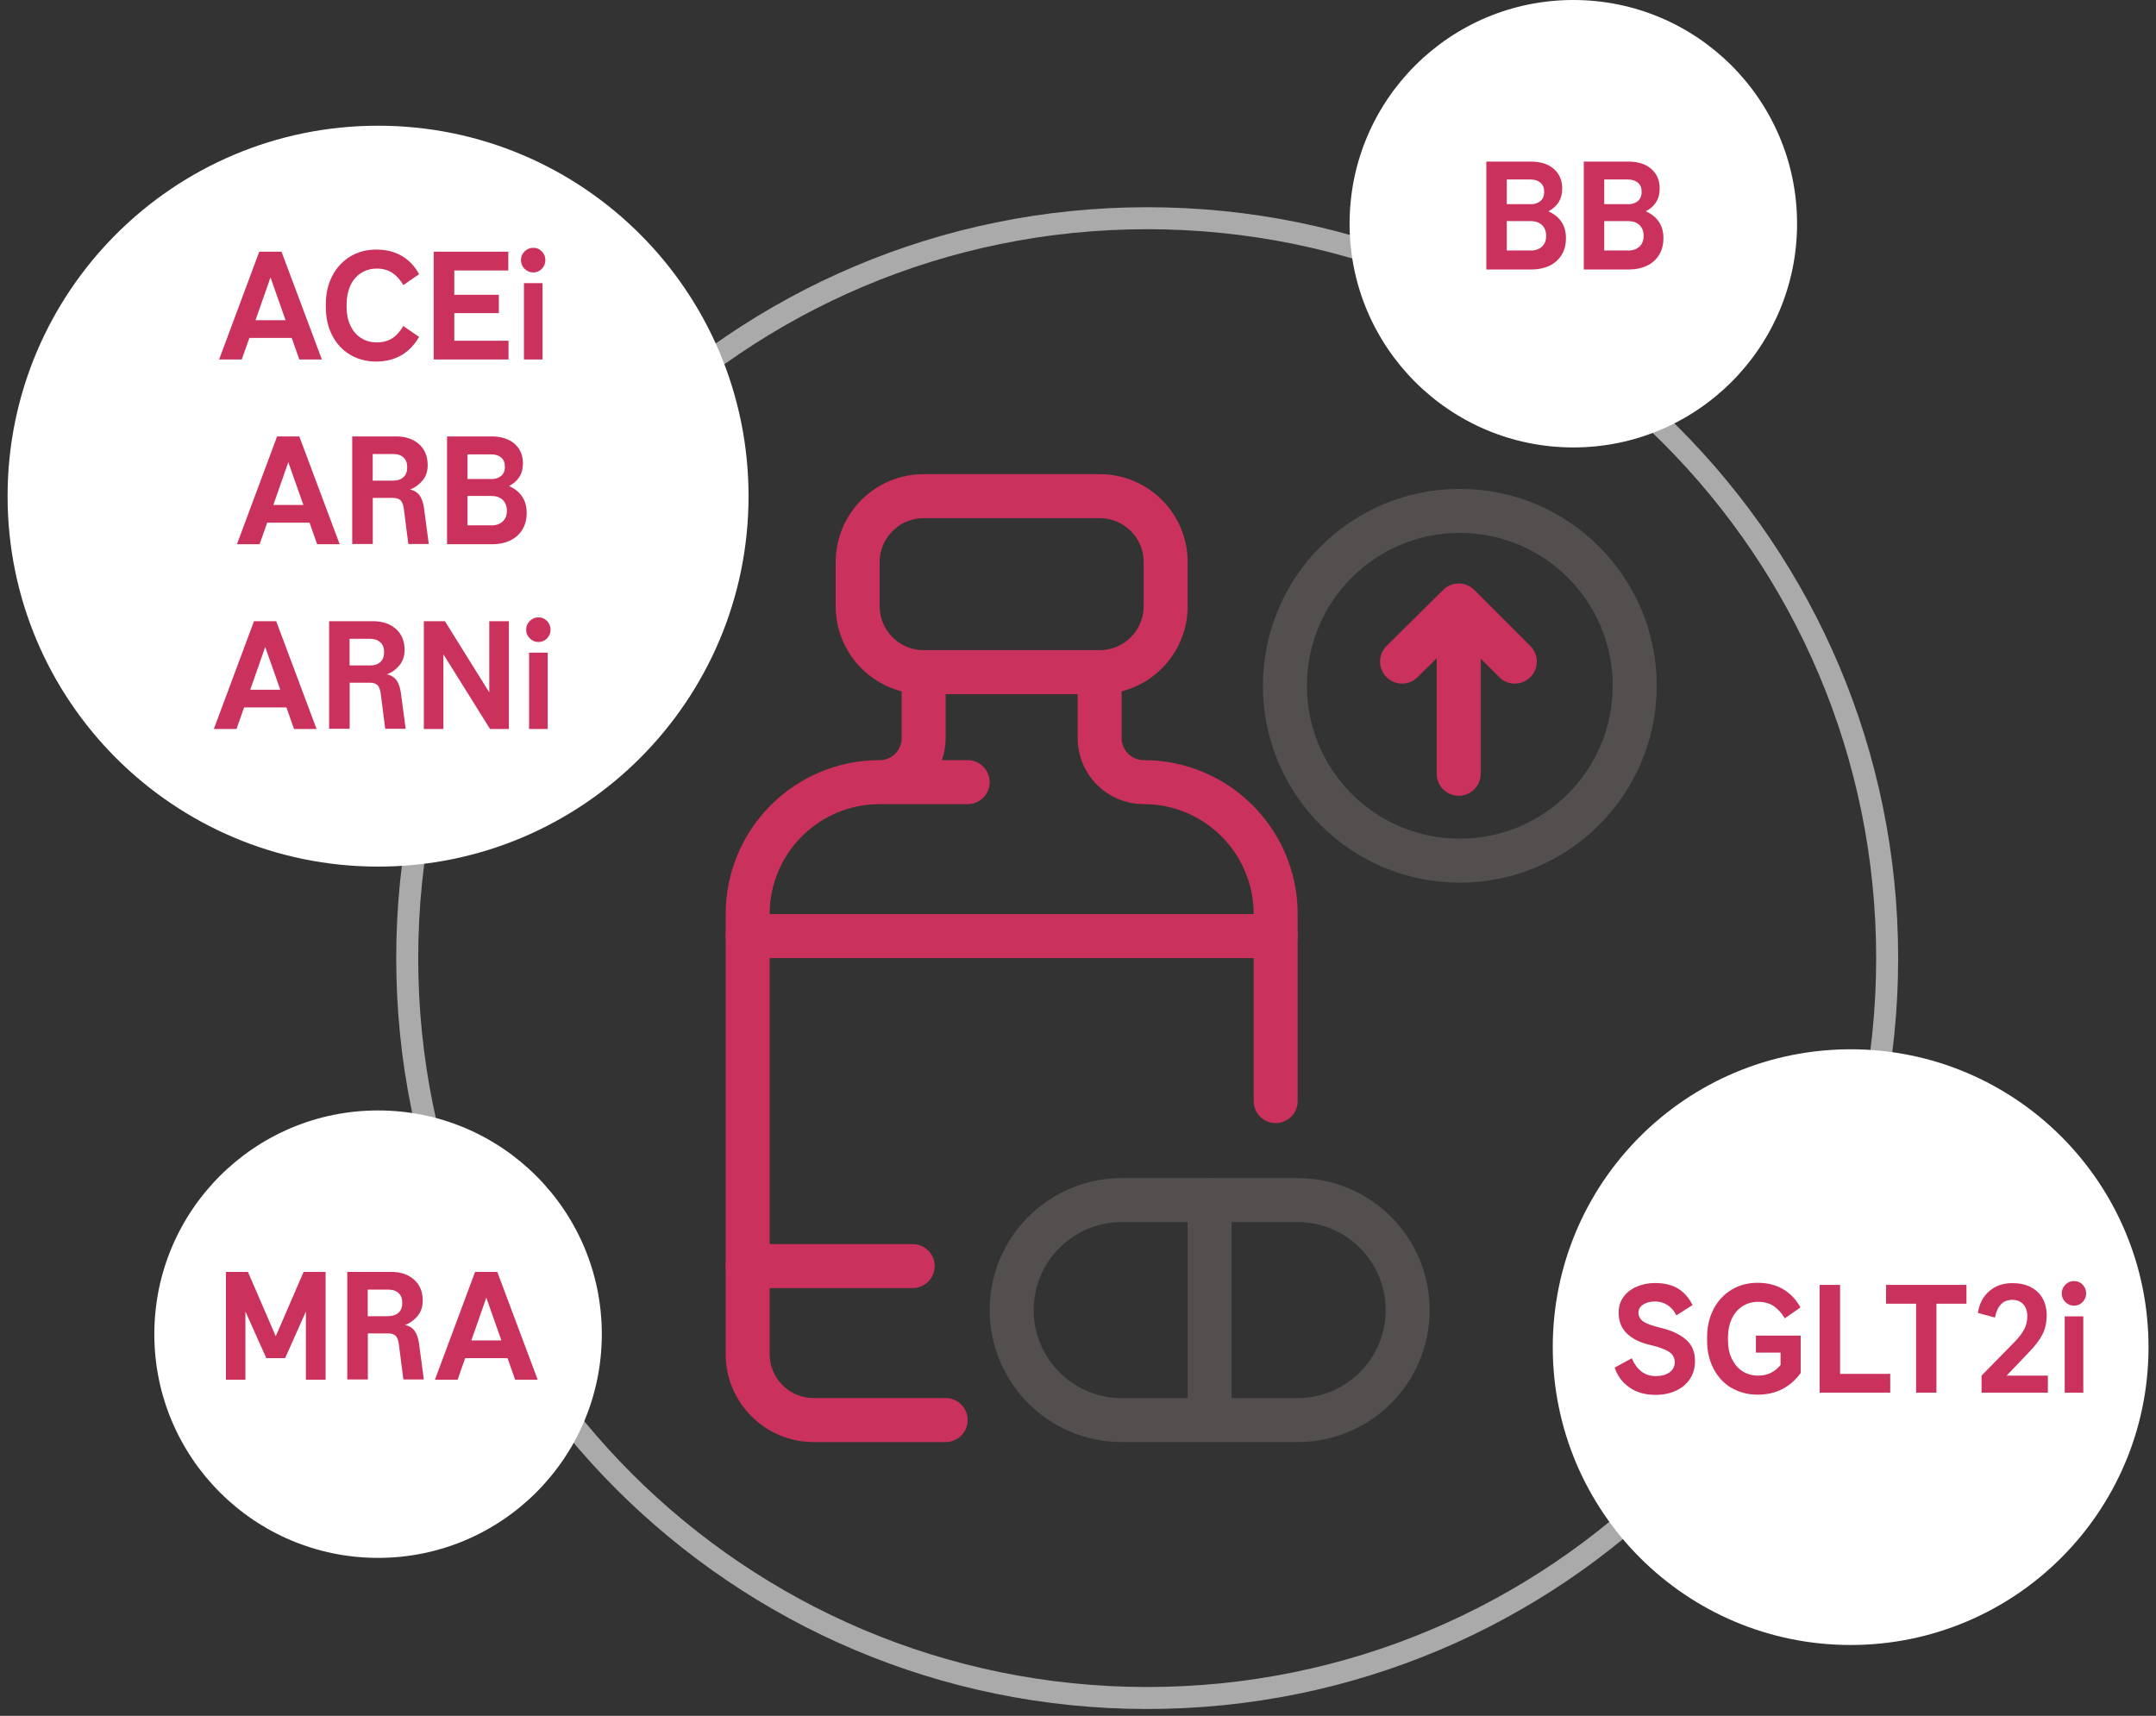 <svg width="196" height="156" viewBox="0 0 196 156" fill="none" xmlns="http://www.w3.org/2000/svg">
<rect x="0" y="0" width="196" height="156" fill="#333333" stroke="none"/>
<path d="M104.29 154.38C141.442 154.38 171.56 124.262 171.56 87.11C171.56 49.958 141.442 19.84 104.29 19.84C67.138 19.84 37.02 49.958 37.02 87.11C37.02 124.262 67.138 154.38 104.29 154.38Z" stroke="#AAAAAA" stroke-width="2" stroke-miterlimit="10"/>
<path d="M132.71 78.25C141.491 78.25 148.61 71.131 148.61 62.35C148.61 53.569 141.491 46.45 132.71 46.45C123.929 46.45 116.81 53.569 116.81 62.35C116.81 71.131 123.929 78.25 132.71 78.25Z" stroke="#544F4F" stroke-width="4" stroke-linecap="round" stroke-linejoin="round"/>
<path d="M132.61 70.35V56.25" stroke="#CA325D" stroke-width="4" stroke-linecap="round" stroke-linejoin="round"/>
<path d="M127.46 60.15L132.61 55.05L137.71 60.15" stroke="#CA325D" stroke-width="4" stroke-linecap="round" stroke-linejoin="round"/>
<path d="M67.97 85.11H115.97M67.97 115.11H82.97" stroke="#CA325D" stroke-width="4" stroke-linecap="round" stroke-linejoin="round"/>
<path d="M99.97 45.11H83.97C80.656 45.11 77.97 47.796 77.97 51.11V55.11C77.97 58.424 80.656 61.11 83.97 61.11H99.97C103.284 61.11 105.97 58.424 105.97 55.11V51.11C105.97 47.796 103.284 45.11 99.97 45.11Z" stroke="#CA325D" stroke-width="4" stroke-linecap="round" stroke-linejoin="round"/>
<path d="M79.97 71.11C82.18 71.11 83.97 69.32 83.97 67.11V61.61M79.97 71.11C73.34 71.11 67.97 76.48 67.97 83.11V123.11C67.97 126.42 70.66 129.11 73.97 129.11H85.97M79.97 71.11H87.97M99.97 61.61V67.11C99.97 69.32 101.76 71.11 103.97 71.11C110.6 71.11 115.97 76.48 115.97 83.11V100.11" stroke="#CA325D" stroke-width="4" stroke-linecap="round" stroke-linejoin="round"/>
<path d="M109.97 129.05V109.16" stroke="#544F4F" stroke-width="4" stroke-linecap="round" stroke-linejoin="round"/>
<path d="M91.97 119.11C91.97 113.59 96.45 109.11 101.97 109.11H117.97C123.49 109.11 127.97 113.59 127.97 119.11C127.97 124.63 123.49 129.11 117.97 129.11H101.97C96.45 129.11 91.97 124.63 91.97 119.11Z" stroke="#544F4F" stroke-width="4" stroke-linecap="round" stroke-linejoin="round"/>
<path d="M34.37 78.79C52.971 78.79 68.05 63.711 68.05 45.11C68.05 26.509 52.971 11.43 34.37 11.43C15.769 11.43 0.69 26.509 0.69 45.11C0.69 63.711 15.769 78.79 34.37 78.79Z" fill="white"/>
<path d="M29.27 32.68H27.21L26.52 30.72H22.67L21.98 32.68H19.92L23.57 22.88H25.59L29.26 32.68H29.27ZM24.59 25.22L23.23 29.11H25.96L24.59 25.22Z" fill="#CA325D"/>
<path d="M31.83 32.25C31.13 31.83 30.59 31.25 30.2 30.49C29.81 29.74 29.62 28.88 29.62 27.91V27.66C29.62 26.69 29.82 25.83 30.21 25.08C30.6 24.33 31.15 23.74 31.84 23.32C32.53 22.9 33.33 22.69 34.21 22.69C35.09 22.69 35.87 22.88 36.53 23.27C37.19 23.66 37.71 24.21 38.1 24.93L36.67 25.92C36.39 25.44 36.06 25.08 35.67 24.81C35.28 24.55 34.81 24.42 34.26 24.42C33.71 24.42 33.23 24.56 32.81 24.83C32.39 25.11 32.07 25.49 31.85 25.97C31.63 26.46 31.51 27.01 31.51 27.62V27.93C31.51 28.55 31.62 29.1 31.85 29.58C32.07 30.07 32.39 30.45 32.81 30.72C33.23 31 33.71 31.13 34.26 31.13C34.81 31.13 35.29 31 35.67 30.75C36.05 30.5 36.38 30.12 36.66 29.64L38.1 30.63C37.23 32.12 35.93 32.87 34.19 32.87C33.3 32.87 32.51 32.66 31.81 32.24L31.83 32.25Z" fill="#CA325D"/>
<path d="M46.22 32.68H39.43V22.88H46.21V24.59H41.3V26.8H45.35V28.47H41.3V30.98H46.23V32.69L46.22 32.68Z" fill="#CA325D"/>
<path d="M47.69 24.44C47.47 24.22 47.36 23.96 47.36 23.65C47.36 23.34 47.47 23.08 47.69 22.86C47.91 22.64 48.17 22.53 48.48 22.53C48.79 22.53 49.05 22.64 49.26 22.86C49.47 23.08 49.58 23.34 49.58 23.65C49.58 23.96 49.47 24.22 49.26 24.44C49.05 24.66 48.78 24.77 48.48 24.77C48.18 24.77 47.91 24.66 47.69 24.44ZM49.32 32.68H47.63V25.74H49.32V32.68Z" fill="#CA325D"/>
<path d="M30.89 49.48H28.83L28.14 47.52H24.29L23.6 49.48H21.54L25.19 39.68H27.21L30.88 49.48H30.89ZM26.21 42.02L24.85 45.91H27.58L26.21 42.02Z" fill="#CA325D"/>
<path d="M32.02 49.48V39.68H36.04C36.87 39.68 37.55 39.91 38.08 40.37C38.61 40.83 38.88 41.47 38.88 42.29C38.88 42.84 38.73 43.31 38.42 43.68C38.11 44.05 37.73 44.34 37.27 44.51C37.65 44.58 37.94 44.76 38.15 45.05C38.35 45.33 38.48 45.73 38.55 46.23L38.98 49.46H37.12L36.71 46.24C36.66 45.89 36.56 45.64 36.42 45.49C36.27 45.35 36.04 45.27 35.72 45.27H33.89V49.46H32.03L32.02 49.48ZM35.76 43.7C36.14 43.7 36.45 43.59 36.68 43.38C36.91 43.17 37.02 42.87 37.02 42.48C37.02 42.09 36.91 41.8 36.68 41.59C36.45 41.38 36.15 41.28 35.76 41.28H33.88V43.7H35.76Z" fill="#CA325D"/>
<path d="M40.64 49.48V39.68H44.67C45.57 39.68 46.27 39.9 46.78 40.35C47.29 40.8 47.54 41.39 47.54 42.13C47.54 42.63 47.42 43.06 47.19 43.4C46.96 43.74 46.65 44 46.28 44.19C47.34 44.67 47.88 45.48 47.88 46.63C47.88 47.24 47.74 47.75 47.47 48.18C47.2 48.61 46.83 48.93 46.36 49.15C45.89 49.37 45.37 49.48 44.79 49.48H40.63H40.64ZM44.66 43.56C45.03 43.56 45.33 43.46 45.56 43.27C45.78 43.08 45.9 42.81 45.9 42.45C45.9 42.07 45.79 41.79 45.56 41.6C45.34 41.41 45.04 41.31 44.66 41.31H42.5V43.55H44.66V43.56ZM44.66 47.77C45.1 47.77 45.44 47.65 45.7 47.41C45.96 47.17 46.08 46.85 46.08 46.44C46.08 46.02 45.95 45.69 45.7 45.45C45.45 45.21 45.1 45.09 44.66 45.09H42.5V47.76H44.66V47.77Z" fill="#CA325D"/>
<path d="M28.79 66.28H26.73L26.04 64.32H22.19L21.5 66.28H19.44L23.09 56.48H25.11L28.78 66.28H28.79ZM24.11 58.82L22.75 62.71H25.48L24.11 58.82Z" fill="#CA325D"/>
<path d="M29.92 66.28V56.48H33.94C34.77 56.48 35.45 56.71 35.98 57.17C36.51 57.63 36.78 58.27 36.78 59.09C36.78 59.64 36.63 60.1 36.32 60.48C36.01 60.86 35.63 61.14 35.17 61.31C35.55 61.39 35.84 61.56 36.05 61.85C36.25 62.14 36.38 62.53 36.45 63.03L36.88 66.26H35.02L34.61 63.04C34.56 62.69 34.46 62.44 34.32 62.29C34.17 62.15 33.94 62.07 33.62 62.07H31.79V66.26H29.93L29.92 66.28ZM33.66 60.5C34.04 60.5 34.35 60.4 34.58 60.19C34.81 59.98 34.92 59.68 34.92 59.29C34.92 58.9 34.81 58.61 34.58 58.4C34.35 58.19 34.05 58.08 33.66 58.08H31.78V60.5H33.66Z" fill="#CA325D"/>
<path d="M40.31 66.28H38.53V56.48H40.45L44.48 62.95V56.48H46.26V66.28H44.55L40.31 59.49V66.28Z" fill="#CA325D"/>
<path d="M48.16 58.04C47.94 57.82 47.83 57.56 47.83 57.25C47.83 56.94 47.94 56.68 48.16 56.46C48.38 56.24 48.64 56.13 48.95 56.13C49.26 56.13 49.52 56.24 49.73 56.46C49.94 56.68 50.05 56.94 50.05 57.25C50.05 57.56 49.94 57.82 49.73 58.04C49.52 58.26 49.25 58.37 48.95 58.37C48.65 58.37 48.38 58.26 48.16 58.04ZM49.79 66.28H48.1V59.34H49.79V66.28Z" fill="#CA325D"/>
<path d="M143.03 40.68C154.263 40.68 163.37 31.573 163.37 20.34C163.37 9.107 154.263 0 143.03 0C131.796 0 122.69 9.107 122.69 20.34C122.69 31.573 131.796 40.68 143.03 40.68Z" fill="white"/>
<path d="M135.12 24.49V14.69H139.15C140.05 14.69 140.75 14.91 141.26 15.36C141.77 15.81 142.02 16.4 142.02 17.15C142.02 17.65 141.9 18.08 141.67 18.42C141.44 18.76 141.13 19.02 140.76 19.21C141.82 19.69 142.36 20.5 142.36 21.65C142.36 22.26 142.22 22.77 141.95 23.2C141.68 23.63 141.31 23.95 140.84 24.17C140.37 24.39 139.85 24.5 139.27 24.5H135.11L135.12 24.49ZM139.14 18.57C139.51 18.57 139.81 18.47 140.04 18.28C140.26 18.09 140.38 17.82 140.38 17.46C140.38 17.08 140.27 16.8 140.04 16.61C139.82 16.42 139.52 16.32 139.14 16.32H136.98V18.56H139.14V18.57ZM139.14 22.78C139.58 22.78 139.92 22.66 140.18 22.42C140.43 22.18 140.56 21.86 140.56 21.45C140.56 21.03 140.43 20.7 140.18 20.46C139.93 20.22 139.58 20.1 139.14 20.1H136.98V22.77H139.14V22.78Z" fill="#CA325D"/>
<path d="M143.98 24.49V14.69H148.01C148.91 14.69 149.61 14.91 150.12 15.36C150.63 15.81 150.88 16.4 150.88 17.15C150.88 17.65 150.76 18.08 150.53 18.42C150.3 18.76 149.99 19.02 149.62 19.21C150.68 19.69 151.22 20.5 151.22 21.65C151.22 22.26 151.08 22.77 150.81 23.2C150.54 23.63 150.17 23.95 149.7 24.17C149.23 24.39 148.71 24.5 148.13 24.5H143.97L143.98 24.49ZM148 18.57C148.37 18.57 148.67 18.47 148.9 18.28C149.12 18.09 149.24 17.82 149.24 17.46C149.24 17.08 149.13 16.8 148.9 16.61C148.68 16.42 148.38 16.32 148 16.32H145.84V18.56H148V18.57ZM148 22.78C148.44 22.78 148.78 22.66 149.04 22.42C149.29 22.18 149.42 21.86 149.42 21.45C149.42 21.03 149.29 20.7 149.04 20.46C148.79 20.22 148.44 20.1 148 20.1H145.84V22.77H148V22.78Z" fill="#CA325D"/>
<path d="M34.37 141.64C45.603 141.64 54.71 132.533 54.71 121.3C54.71 110.066 45.603 100.96 34.37 100.96C23.136 100.96 14.03 110.066 14.03 121.3C14.03 132.533 23.136 141.64 34.37 141.64Z" fill="white"/>
<path d="M22.32 125.44H20.54V115.64H22.54L25.07 121.49L27.6 115.64H29.6V125.44H27.81V119.24L25.92 123.48H24.21L22.31 119.24V125.44H22.32Z" fill="#CA325D"/>
<path d="M31.57 125.44V115.64H35.59C36.42 115.64 37.1 115.87 37.63 116.33C38.16 116.79 38.43 117.43 38.43 118.25C38.43 118.8 38.28 119.27 37.97 119.64C37.66 120.01 37.28 120.3 36.82 120.47C37.2 120.54 37.49 120.72 37.7 121.01C37.9 121.3 38.03 121.69 38.1 122.19L38.53 125.42H36.67L36.26 122.2C36.21 121.84 36.11 121.6 35.97 121.45C35.82 121.31 35.59 121.23 35.27 121.23H33.44V125.42H31.58L31.57 125.44ZM35.31 119.66C35.69 119.66 36 119.55 36.23 119.35C36.46 119.14 36.57 118.84 36.57 118.45C36.57 118.06 36.46 117.77 36.23 117.56C36 117.35 35.7 117.25 35.31 117.25H33.43V119.67H35.31V119.66Z" fill="#CA325D"/>
<path d="M48.89 125.44H46.83L46.14 123.48H42.29L41.6 125.44H39.54L43.19 115.64H45.21L48.88 125.44H48.89ZM44.21 117.98L42.85 121.87H45.58L44.21 117.98Z" fill="#CA325D"/>
<path d="M168.24 149.56C183.196 149.56 195.32 137.436 195.32 122.48C195.32 107.524 183.196 95.4 168.24 95.4C153.284 95.4 141.16 107.524 141.16 122.48C141.16 137.436 153.284 149.56 168.24 149.56Z" fill="white"/>
<path d="M148.11 126.13C147.47 125.67 147.03 125.08 146.79 124.34L148.34 123.49C148.81 124.57 149.53 125.11 150.51 125.11C151.04 125.11 151.46 125 151.78 124.77C152.09 124.54 152.25 124.24 152.25 123.85C152.25 123.44 152.07 123.13 151.72 122.9C151.36 122.67 150.81 122.47 150.05 122.29C149.11 122.08 148.39 121.72 147.89 121.23C147.39 120.74 147.15 120.11 147.15 119.35C147.15 118.8 147.29 118.33 147.58 117.93C147.87 117.52 148.27 117.21 148.77 116.99C149.27 116.77 149.83 116.65 150.45 116.65C151.29 116.65 151.99 116.82 152.54 117.15C153.09 117.49 153.53 117.98 153.87 118.65L152.4 119.59C152.2 119.19 151.94 118.88 151.6 118.66C151.26 118.44 150.88 118.33 150.47 118.33C150.03 118.33 149.67 118.42 149.38 118.61C149.09 118.8 148.95 119.04 148.95 119.34C148.95 119.69 149.11 119.96 149.43 120.17C149.75 120.38 150.31 120.57 151.11 120.76C152.04 120.99 152.77 121.35 153.3 121.82C153.83 122.29 154.09 122.93 154.09 123.74V123.77C154.09 124.38 153.94 124.91 153.63 125.37C153.33 125.83 152.9 126.19 152.36 126.44C151.82 126.69 151.2 126.82 150.51 126.82C149.55 126.82 148.75 126.59 148.11 126.13Z" fill="#CA325D"/>
<path d="M157.4 126.19C156.7 125.77 156.16 125.18 155.77 124.43C155.38 123.68 155.19 122.82 155.19 121.85V121.6C155.19 120.63 155.39 119.77 155.78 119.02C156.17 118.27 156.72 117.68 157.41 117.26C158.1 116.84 158.9 116.63 159.78 116.63C160.66 116.63 161.44 116.82 162.1 117.21C162.76 117.6 163.28 118.15 163.68 118.87L162.25 119.86C161.97 119.38 161.64 119.02 161.25 118.75C160.86 118.49 160.39 118.36 159.84 118.36C159.29 118.36 158.81 118.5 158.39 118.77C157.97 119.05 157.65 119.43 157.43 119.91C157.21 120.39 157.09 120.95 157.09 121.56V121.87C157.09 122.49 157.2 123.04 157.43 123.52C157.66 124 157.97 124.39 158.39 124.66C158.81 124.93 159.29 125.07 159.84 125.07C160.66 125.07 161.34 124.75 161.87 124.1V122.98H159.63V121.43H163.7V124.83C162.73 126.15 161.43 126.8 159.79 126.8C158.89 126.8 158.1 126.59 157.4 126.17V126.19Z" fill="#CA325D"/>
<path d="M171.85 126.62H165.42V116.82H167.28V124.91H171.84V126.62H171.85Z" fill="#CA325D"/>
<path d="M178.77 116.82V118.53H176.04V126.62H174.19V118.53H171.46V116.82H178.77Z" fill="#CA325D"/>
<path d="M180.14 126.62V125.07L183.15 122C183.55 121.59 183.84 121.2 184.03 120.84C184.21 120.48 184.3 120.09 184.3 119.68C184.3 119.21 184.18 118.85 183.93 118.58C183.68 118.31 183.35 118.18 182.93 118.18C182.09 118.18 181.57 118.72 181.36 119.79L179.81 119.37C179.93 118.55 180.27 117.89 180.83 117.4C181.38 116.91 182.09 116.66 182.94 116.66C183.59 116.66 184.16 116.78 184.63 117.03C185.1 117.28 185.46 117.62 185.7 118.06C185.94 118.5 186.06 119 186.06 119.56C186.06 120.24 185.93 120.83 185.68 121.32C185.43 121.82 185.02 122.36 184.45 122.94L182.42 125.07H186.17V126.62H180.15H180.14Z" fill="#CA325D"/>
<path d="M187.76 118.38C187.54 118.16 187.43 117.9 187.43 117.59C187.43 117.28 187.54 117.02 187.76 116.8C187.98 116.58 188.24 116.47 188.55 116.47C188.86 116.47 189.12 116.58 189.33 116.8C189.54 117.02 189.65 117.28 189.65 117.59C189.65 117.9 189.54 118.16 189.33 118.38C189.12 118.6 188.85 118.71 188.55 118.71C188.25 118.71 187.98 118.6 187.76 118.38ZM189.39 126.62H187.7V119.68H189.39V126.62Z" fill="#CA325D"/>
</svg>
